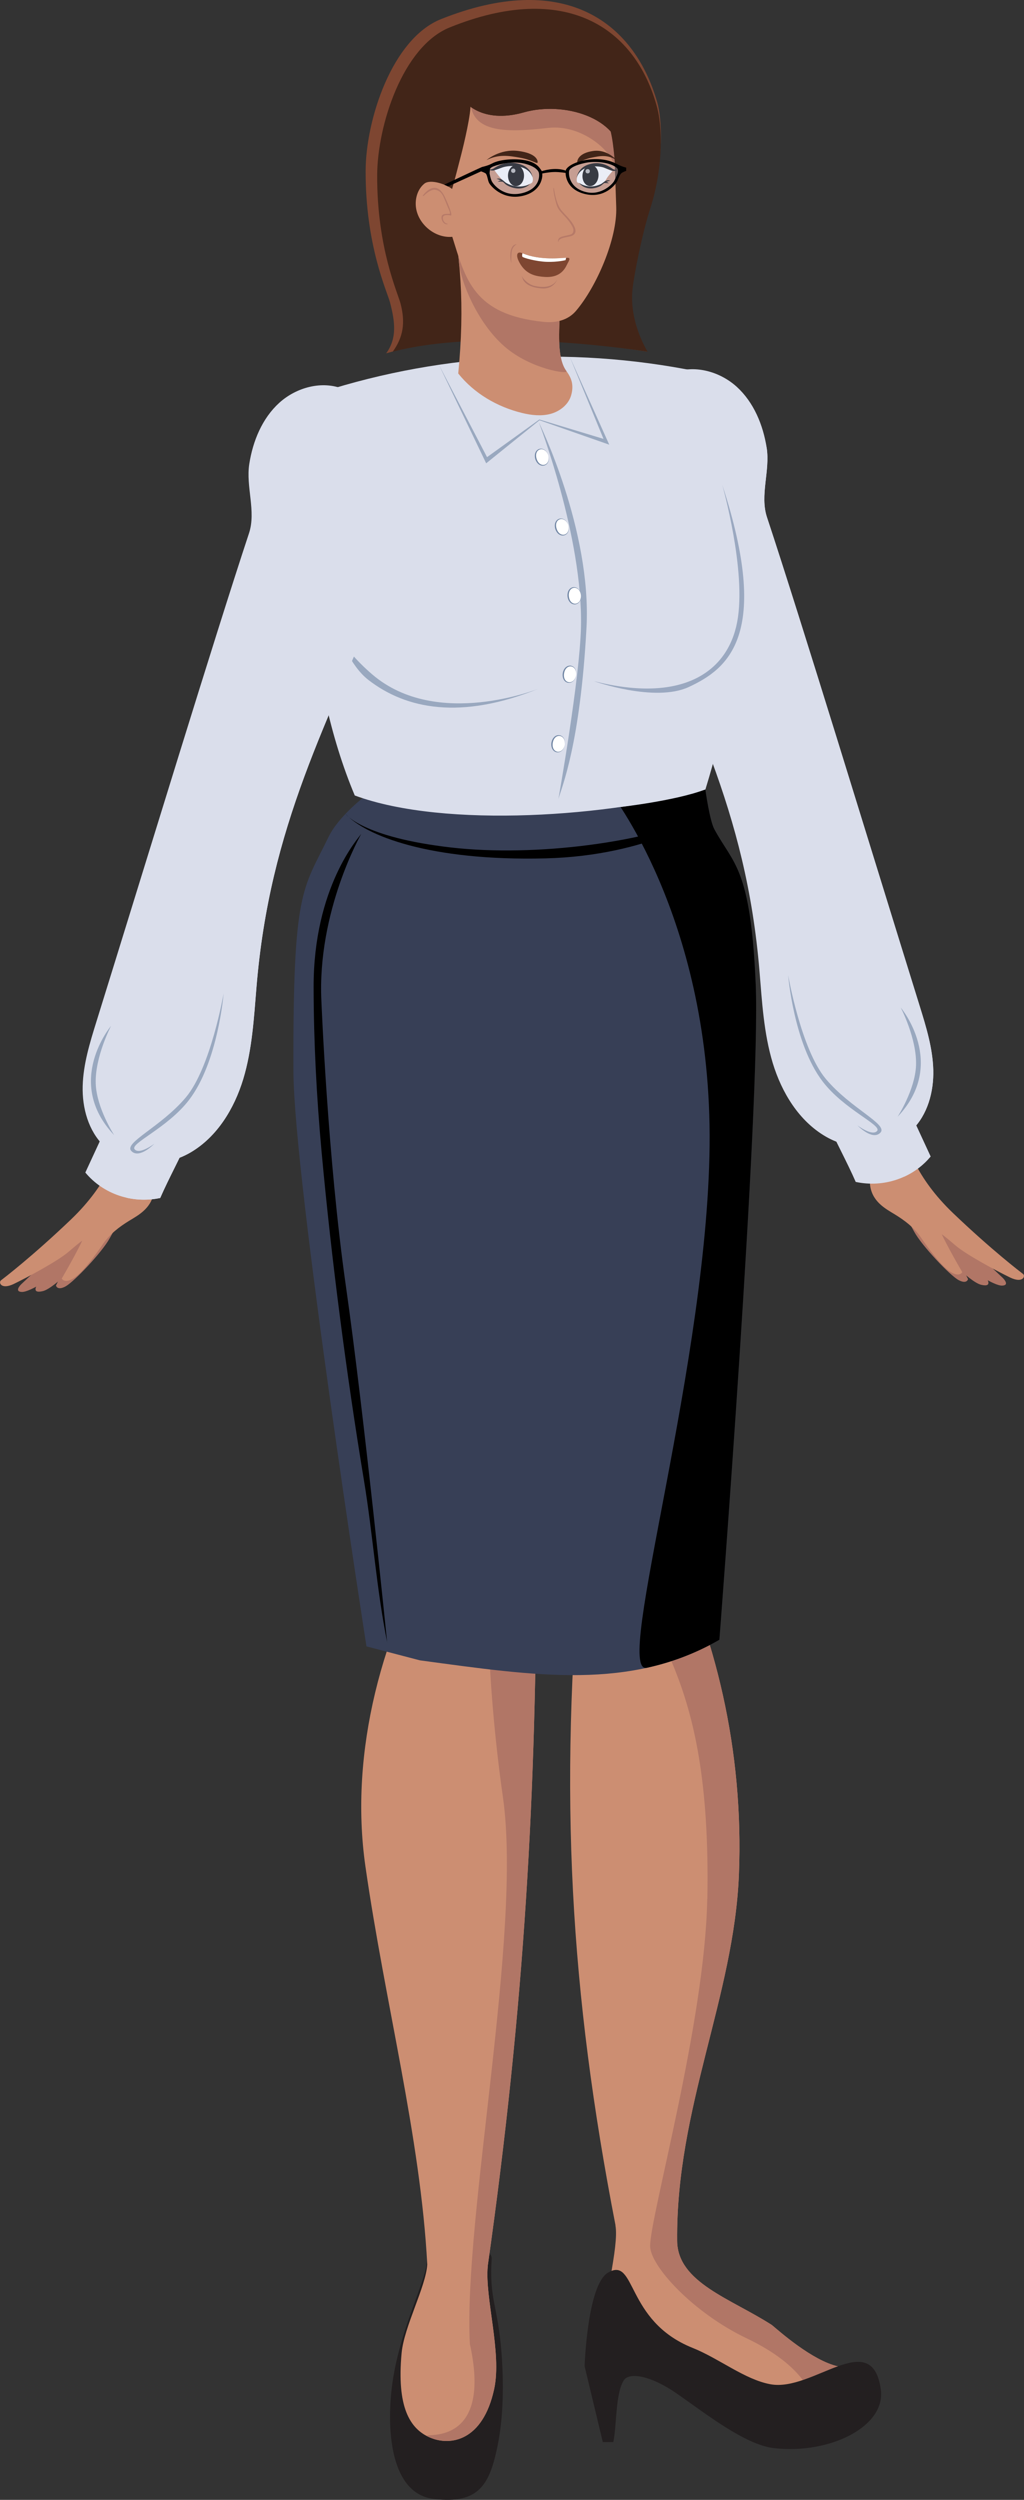 <?xml version="1.0" encoding="UTF-8"?>
<svg xmlns="http://www.w3.org/2000/svg" xmlns:xlink="http://www.w3.org/1999/xlink" viewBox="0 0 189.12 461.43">
  <rect x="0" y="0" width="189.12" height="461.43" fill="#333333" stroke="none"/>
  <defs>
    <style>
      .cls-1, .cls-2, .cls-3, .cls-4 {
        mix-blend-mode: multiply;
      }

      .cls-1, .cls-5 {
        fill: #dadeeb;
      }

      .cls-6, .cls-7, .cls-8 {
        fill: #7287a5;
      }

      .cls-9 {
        fill: #231f20;
      }

      .cls-10 {
        opacity: .71;
      }

      .cls-10, .cls-11 {
        fill: #fff;
      }

      .cls-7 {
        opacity: .61;
      }

      .cls-8 {
        opacity: .62;
      }

      .cls-12 {
        fill: #373f56;
      }

      .cls-13 {
        isolation: isolate;
      }

      .cls-14 {
        fill: #b8c1e0;
      }

      .cls-15 {
        fill: url(#Degradado_sin_nombre_13-8);
      }

      .cls-16 {
        fill: url(#Degradado_sin_nombre_13-3);
      }

      .cls-17 {
        fill: url(#Degradado_sin_nombre_13-2);
      }

      .cls-18 {
        fill: url(#Degradado_sin_nombre_13-7);
      }

      .cls-19 {
        fill: url(#Degradado_sin_nombre_13-5);
      }

      .cls-20 {
        fill: url(#Degradado_sin_nombre_13-4);
      }

      .cls-21 {
        fill: url(#Degradado_sin_nombre_13-6);
      }

      .cls-22 {
        fill: url(#Degradado_sin_nombre_13-9);
      }

      .cls-23 {
        fill: #cc8e72;
      }

      .cls-24 {
        fill: #422518;
      }

      .cls-2 {
        fill: url(#Degradado_sin_nombre_13-12);
      }

      .cls-2, .cls-3, .cls-4 {
        opacity: .8;
      }

      .cls-3 {
        fill: url(#Degradado_sin_nombre_13-13);
      }

      .cls-4 {
        fill: url(#Degradado_sin_nombre_13-14);
      }

      .cls-25 {
        fill: #7e4631;
      }

      .cls-26 {
        opacity: .3;
      }

      .cls-27 {
        fill: url(#Degradado_sin_nombre_13);
      }

      .cls-28 {
        fill: url(#Degradado_sin_nombre_13-11);
      }

      .cls-29 {
        fill: url(#Degradado_sin_nombre_13-10);
      }
    </style>
    <linearGradient id="Degradado_sin_nombre_13" data-name="Degradado sin nombre 13" x1="78.83" y1="367.77" x2="99.07" y2="367.77" gradientUnits="userSpaceOnUse">
      <stop offset="0" stop-color="#b17666"/>
      <stop offset="1" stop-color="#b17666"/>
    </linearGradient>
    <linearGradient id="Degradado_sin_nombre_13-2" data-name="Degradado sin nombre 13" x1="115.24" y1="365.62" x2="160.6" y2="365.62" xlink:href="#Degradado_sin_nombre_13"/>
    <linearGradient id="Degradado_sin_nombre_13-3" data-name="Degradado sin nombre 13" x1="165.52" y1="229.06" x2="178.79" y2="229.06" xlink:href="#Degradado_sin_nombre_13"/>
    <linearGradient id="Degradado_sin_nombre_13-4" data-name="Degradado sin nombre 13" x1="172.45" y1="231.39" x2="182.56" y2="231.39" xlink:href="#Degradado_sin_nombre_13"/>
    <linearGradient id="Degradado_sin_nombre_13-5" data-name="Degradado sin nombre 13" x1="171.96" y1="231.05" x2="185.8" y2="231.05" xlink:href="#Degradado_sin_nombre_13"/>
    <linearGradient id="Degradado_sin_nombre_13-6" data-name="Degradado sin nombre 13" x1="10.33" y1="230.24" x2="23.6" y2="230.24" xlink:href="#Degradado_sin_nombre_13"/>
    <linearGradient id="Degradado_sin_nombre_13-7" data-name="Degradado sin nombre 13" x1="6.56" y1="232.56" x2="16.67" y2="232.56" xlink:href="#Degradado_sin_nombre_13"/>
    <linearGradient id="Degradado_sin_nombre_13-8" data-name="Degradado sin nombre 13" x1="3.32" y1="232.22" x2="17.16" y2="232.22" xlink:href="#Degradado_sin_nombre_13"/>
    <linearGradient id="Degradado_sin_nombre_13-9" data-name="Degradado sin nombre 13" x1="82.64" y1="51.81" x2="104.64" y2="51.81" xlink:href="#Degradado_sin_nombre_13"/>
    <linearGradient id="Degradado_sin_nombre_13-10" data-name="Degradado sin nombre 13" x1="95.49" y1="29.41" x2="109.92" y2="14.97" xlink:href="#Degradado_sin_nombre_13"/>
    <linearGradient id="Degradado_sin_nombre_13-11" data-name="Degradado sin nombre 13" x1="96.3" y1="52.03" x2="102.89" y2="52.03" xlink:href="#Degradado_sin_nombre_13"/>
    <linearGradient id="Degradado_sin_nombre_13-12" data-name="Degradado sin nombre 13" x1="102.22" y1="39.69" x2="106.29" y2="39.69" xlink:href="#Degradado_sin_nombre_13"/>
    <linearGradient id="Degradado_sin_nombre_13-13" data-name="Degradado sin nombre 13" x1="78.07" y1="38.02" x2="83.35" y2="38.02" xlink:href="#Degradado_sin_nombre_13"/>
    <linearGradient id="Degradado_sin_nombre_13-14" data-name="Degradado sin nombre 13" x1="94.25" y1="46.85" x2="95.46" y2="46.85" xlink:href="#Degradado_sin_nombre_13"/>
  </defs>
  <g class="cls-13">
    <g id="Capa_1">
      <g>
        <g>
          <path class="cls-9" d="M78.85,416.94c.24,3.49-5.22,12.99-6.5,23.88-.93,7.9-.19,19.42,7.7,20.43,8.55,1.08,10.41-2.88,11.83-9.72,1.15-5.55,1.15-11.89.74-17.28-.66-8.63-2.31-9.88-1.81-17.31.21-3.15-12.19-3.14-11.97,0Z"/>
          <path class="cls-23" d="M90.07,418.32c6.85-48.29,9-88.01,9-132.3-4.79-.65-12.92-2.37-17.71-3.02-10.62,17.68-16.93,40.2-13.87,61.51,3.61,25.18,10.19,50.05,11.42,73.47-.25,4.13-4.28,11.43-4.74,16.37-.91,9.89,1.48,13.96,5.25,15.58,3.78,1.62,9.78.64,11.85-8.97,1.44-6.69-1.74-16.8-1.19-22.64Z"/>
          <path class="cls-27" d="M90.07,418.32c6.85-48.29,9-88.01,9-132.3-1.73-.24-3.9-.61-6.19-1.02-4.04-.73-3.05,25.39,0,46.69,3.61,25.18-7.33,77.54-6.1,100.96,4.63,20.97-11.12,15.66-7.36,17.27s9.78.64,11.85-8.97c1.44-6.69-1.74-16.8-1.19-22.64Z"/>
        </g>
        <g>
          <path class="cls-23" d="M113.68,410.77c-8.34-42.94-10.54-79.57-6.22-125.86,4.82-.26,10.74-1.49,15.56-1.75,9.13,18.49,14.36,39.86,13.45,62.82-.89,22.54-11.64,43.12-11.41,67.63.07,7.71,9.92,10.66,17.5,15.55,1.25,1.03,7.41,6.56,12.22,7.63,4.25.95,8.28,5.06,3.94,7.91-14.28,9.39-21.85-6.86-35.76-6.39-10.94.37-11.64-3.68-11.64-7.37,0-5.57,3.07-16.28,2.34-20.18Z"/>
          <path class="cls-17" d="M130.64,350.51c.8-43.74-11.79-47.31-15.4-66.48,4.82-.26,2.96-.62,7.78-.87,9.13,18.49,14.36,39.86,13.45,62.82-.89,22.54-11.64,43.12-11.41,67.63.07,7.71,9.92,10.66,17.5,15.55,1.25,1.03,7.41,6.56,12.22,7.63,4.25.95,8.28,5.06,3.94,7.91-14.28,9.39.87-2.74-20.82-13.09-9.88-4.71-17.83-13.36-17.83-17.04,0-5.57,10.14-41.3,10.55-64.06Z"/>
          <path class="cls-9" d="M112.27,419.5c5.27-3.13,3.15,8.87,15.63,13.87,4.95,1.98,9.64,5.85,14.4,6.72,7.83,1.44,18.7-10.63,20.37.9,1.01,6.92-9.47,12.07-19.72,10.89-5.37-.62-12.58-6.35-17.99-10.1-4.98-3.45-8.82-3.89-9.75-2.42-1.57,2.47-1.28,8.27-1.94,11.4h-1.94l-3.36-14.01s.49-14.98,4.31-17.26Z"/>
        </g>
        <g>
          <path class="cls-12" d="M67.63,146.79s-5.04,3.75-6.96,7.71c-4.76,9.82-6.59,9.59-6.48,43.18.07,20.13,13.49,106.21,13.49,106.21l9.88,2.58c21.42,2.89,38.89,5.63,55.29-3.8h0s7.66-98.79,6.71-121.02c-.93-21.63-4.13-22.08-7.64-28.59-.89-1.66-1.66-7.35-1.66-7.35l-62.63,1.08Z"/>
          <path d="M119.44,307.85c4.59-1.01,9.04-2.66,13.42-5.18h0s7.66-98.79,6.71-121.02c-.93-21.63-4.13-22.08-7.64-28.59-.89-1.66-1.66-7.35-1.66-7.35l-17.73.3s18.38,22.87,18.52,63.5c.14,40.98-17.93,99.72-11.61,98.33Z"/>
          <path d="M63.82,150.23s3.03,4.31,19.48,6.2c15.61,1.79,36.44-.94,47.75-6.2,0,0-11.02,7.73-30.31,8.21-21.43.53-33.26-4.21-36.92-8.21Z"/>
          <path d="M71.52,303.21c-2-9.95-2.65-19.94-4.3-29.95-1.66-10.06-3.14-20.16-4.45-30.27-1.31-10.12-2.45-20.27-3.38-30.43-.92-10.06-1.45-20.17-1.47-30.31-.04-18.53,8.37-27.69,8.8-28.33,0,0-8.17,14.25-7.36,30.89,0,0,1.16,29.07,4.51,52.5s7.64,65.91,7.64,65.91Z"/>
        </g>
      </g>
      <g>
        <g>
          <g>
            <path class="cls-16" d="M178.79,236.08s-.19,1.03-1.75.2-6.79-6.32-8.21-8.95c-1.42-2.64-3.01-4.95-3.31-5.76s10.17,8.35,10.17,8.35l3.09,6.17Z"/>
            <path class="cls-20" d="M181.48,235.23l.66.59s1.39,1.88-.93,1.33c-2.32-.55-8.21-6.98-8.21-6.98l-.55-4.65,9.04,9.71Z"/>
            <path class="cls-19" d="M179.89,230.89l5.31,4.99s1.41,1.36-.11,1.42-6.13-2.98-7.47-4.36c-1.34-1.38-5.66-8.15-5.66-8.15l7.93,6.09Z"/>
            <path class="cls-23" d="M167.64,211.23s1.27,5.9,8.4,12.71c7.13,6.81,12.37,10.8,12.89,11.2s-.02,1.8-2.38.66-8.08-4.19-10.09-5.92-2.53-2.06-2.53-2.06c0,0,.34.77,1.43,2.8s2.36,4.2,2.36,4.2c0,0-.51,1.01-2.21-.07s-4.07-4.34-5.39-6.28-3.12-3.25-4.83-4.3c-1.71-1.05-4.43-2.41-4.63-5.81s.15-4.76.39-5.98,4.21-4.13,6.59-1.17Z"/>
          </g>
          <path class="cls-5" d="M167.9,204.89c1.32,2.86,2.65,5.72,3.97,8.58-3.34,4.02-8.72,5.79-13.83,4.69-1.6-3.67-3.75-7.55-5.35-11.22l15.2-2.05Z"/>
          <path class="cls-1" d="M167.9,204.89c1.32,2.86,2.65,5.72,3.97,8.58-1.33,1.6-2.98,2.84-4.81,3.69-.63.29-11.23-10.64-11.23-10.64l12.07-1.63Z"/>
          <path class="cls-5" d="M124.18,68.87c3.94-1.64,8.71-.35,11.88,2.52,3.16,2.87,4.88,7.06,5.54,11.28.66,4.22-1.29,8.73.05,12.79,6.48,19.58,18.82,60.05,28.2,90.21,1.2,3.86,2.41,7.78,2.52,11.83.1,4.04-1.05,8.29-3.96,11.1-4.12,3.96-10.98,4.05-15.92,1.18-4.94-2.87-8.12-8.11-9.78-13.58-1.65-5.47-1.97-11.24-2.44-16.93-2.47-29.89-12.94-48.38-24.41-76.09-1.65-3.99-.09-19.11,0-23.43.09-4.32,4.34-9.23,8.32-10.89Z"/>
          <path class="cls-1" d="M141.59,82.68c.66,4.22-1.29,8.73.05,12.79,6.48,19.58,18.82,60.05,28.2,90.21,1.2,3.86,2.41,7.78,2.52,11.83.1,4.04-1.05,8.29-3.96,11.1-4.12,3.96,3.47-6.34-4.25-27.66-5.01-13.85-23.47-71.41-23.94-77.1-2.47-29.89.71-25.38,1.37-21.16Z"/>
          <path class="cls-8" d="M145.56,179.99s2.37,13.69,6.97,19.17c4.61,5.48,11.55,8.37,10.07,9.91s-4.25-1.35-4.25-1.35c0,0,2.76,2.1,3.65,1.02s-6.09-3.92-10.07-9.12c-5.35-7-6.37-19.63-6.37-19.63Z"/>
          <path class="cls-8" d="M166.35,185.97s8.73,10.37-.58,20.17c0,0,3.25-4.99,3.41-9.51.17-4.92-2.83-10.66-2.83-10.66Z"/>
        </g>
        <g>
          <path class="cls-5" d="M130.94,69.02c-23.65-5.21-48.68-4.02-71.72,3.41-4.23,24.27-2.74,52.9,6.3,74.4,16.65,6.18,47.69,3.85,64.75-1.11,3.63-11.76,6.36-25.35,7.13-37.53.41-6.52-1.78-10.92-4-18.38-1.92-6.44-.86-13.57-2.45-20.79Z"/>
          <path class="cls-1" d="M98.35,134.08c11.09.08,15.6,2.93,18.2,5.89,1.77,2.01-3.43,7.71-1.96,8.99,0,0,10.25-1.16,15.67-3.24,3.22-10.45,5.82-22.21,7.18-33.65.96-8.04-1.42-16-4.05-22.59-1.24-3.11,6.96,25.05-5.83,33.26-3.6,2.31-7.11,3.8-10.63,3.41-3.15-.35-9.11-2.02-12.22-1.7-10.03,1.02-24.32,4.87-29.39,4.04-2.04-.33-1.82,5.39,23.03,5.57Z"/>
          <path class="cls-7" d="M109.7,125.73s11.25,4,17.53,1.07c7.24-3.37,15.23-9.58,6.16-37.32,0,0,4.53,15.92,2.76,25.31-1.77,9.39-10.29,15.05-26.45,10.94Z"/>
          <path class="cls-8" d="M59.08,103.84s2.3,16.54,8.99,21.69c6.91,5.32,17.02,7.45,31.58,1.52,0,0-18.92,7.73-30.93-2.59s-9.64-20.62-9.64-20.62Z"/>
          <path class="cls-8" d="M99.48,77.86s9.82,19.87,8.84,37.99c-1.17,21.49-4.51,29.27-5.19,31.63,0,0,3.97-22.22,4.17-31.83.35-16.64-7.81-37.78-7.81-37.78Z"/>
          <g>
            <ellipse class="cls-11" cx="103.81" cy="97.26" rx="1.18" ry="1.55" transform="translate(-24.55 35.94) rotate(-17.6)"/>
            <path class="cls-6" d="M104.93,96.91c.63,2.04-1.67,2.75-2.37.75-.58-2.03,1.7-2.78,2.37-.75h0ZM104.93,96.91c-.64-1.84-2.71-1.21-2.13.68.61,1.87,2.66,1.2,2.13-.68h0Z"/>
          </g>
          <g>
            <ellipse class="cls-11" cx="103.13" cy="137.29" rx="1.55" ry="1.18" transform="translate(-48.96 216.99) rotate(-80.74)"/>
            <path class="cls-6" d="M104.29,137.48c-.36,2.1-2.73,1.7-2.45-.4.4-2.08,2.77-1.71,2.45.4h0ZM104.29,137.48c.26-1.93-1.87-2.3-2.2-.36-.3,1.95,1.84,2.27,2.2.36h0Z"/>
          </g>
          <g>
            <ellipse class="cls-11" cx="106.11" cy="109.96" rx="1.18" ry="1.55" transform="translate(-11.12 11.94) rotate(-6.12)"/>
            <path class="cls-6" d="M107.28,109.84c.21,2.12-2.18,2.36-2.47.26-.17-2.11,2.22-2.38,2.47-.26h0ZM107.28,109.84c-.26-1.93-2.41-1.72-2.22.24.23,1.96,2.37,1.7,2.22-.24h0Z"/>
          </g>
          <g>
            <ellipse class="cls-11" cx="105.22" cy="124.46" rx="1.55" ry="1.18" transform="translate(-34.55 208.29) rotate(-80.74)"/>
            <path class="cls-6" d="M106.38,124.65c-.36,2.1-2.73,1.7-2.45-.4.4-2.08,2.77-1.71,2.45.4h0ZM106.38,124.65c.26-1.93-1.87-2.3-2.2-.36-.3,1.95,1.84,2.27,2.2.36h0Z"/>
          </g>
          <polygon class="cls-8" points="105.22 65.83 112.52 82.08 99.64 77.57 89.79 85.52 81.03 67.27 89.95 84.38 99.61 77.43 111.46 81.01 105.22 65.83"/>
          <g>
            <ellipse class="cls-11" cx="100.12" cy="84.38" rx="1.18" ry="1.55" transform="translate(-20.83 34.23) rotate(-17.6)"/>
            <path class="cls-6" d="M101.24,84.02c.63,2.04-1.67,2.75-2.37.75-.58-2.03,1.7-2.78,2.37-.75h0ZM101.24,84.02c-.64-1.84-2.71-1.21-2.13.68.61,1.87,2.66,1.2,2.13-.68h0Z"/>
          </g>
        </g>
        <g>
          <g>
            <path class="cls-21" d="M10.33,237.26s.19,1.03,1.75.2c1.56-.83,6.79-6.32,8.21-8.95s3.01-4.95,3.31-5.76-10.17,8.35-10.17,8.35l-3.09,6.17Z"/>
            <path class="cls-18" d="M7.63,236.4l-.66.59s-1.39,1.88.93,1.33,8.21-6.98,8.21-6.98l.55-4.65-9.04,9.71Z"/>
            <path class="cls-15" d="M9.23,232.06l-5.31,4.99s-1.41,1.36.11,1.42,6.13-2.98,7.47-4.36,5.66-8.15,5.66-8.15l-7.93,6.09Z"/>
            <path class="cls-23" d="M21.48,212.41s-1.27,5.9-8.4,12.71c-7.13,6.81-12.37,10.8-12.89,11.2s.02,1.8,2.38.66,8.08-4.19,10.09-5.92,2.53-2.06,2.53-2.06c0,0-.34.77-1.43,2.8-1.09,2.03-2.36,4.2-2.36,4.2,0,0,.51,1.01,2.21-.07,1.7-1.08,4.07-4.34,5.39-6.28,1.33-1.94,3.12-3.25,4.83-4.3s4.43-2.41,4.63-5.81c.19-3.4-.15-4.76-.39-5.98s-4.21-4.13-6.59-1.17Z"/>
          </g>
          <path class="cls-5" d="M19.73,207.85c-1.32,2.86-2.65,5.72-3.97,8.58,3.34,4.02,8.72,5.79,13.83,4.69,1.6-3.67,3.75-7.55,5.35-11.22l-15.2-2.05Z"/>
          <path class="cls-1" d="M23.6,221.13c1.94.41,3.99.42,5.99,0,1.6-3.67,3.75-7.55,5.35-11.22l-13.39-1.81s-.96,12.39,2.06,13.03Z"/>
          <path class="cls-5" d="M63.46,71.83c-3.94-1.64-8.71-.35-11.88,2.52-3.16,2.87-4.88,7.06-5.54,11.28-.66,4.22,1.29,8.73-.05,12.79-6.48,19.58-18.82,60.05-28.2,90.21-1.2,3.86-2.41,7.78-2.52,11.83s1.05,8.29,3.96,11.1c4.12,3.96,10.98,4.05,15.92,1.18,4.94-2.87,8.12-8.11,9.78-13.58,1.65-5.47,1.97-11.24,2.44-16.93,2.47-29.89,12.94-48.38,24.41-76.09,1.65-3.99.09-19.11,0-23.43-.09-4.32-4.34-9.23-8.32-10.89Z"/>
          <path class="cls-1" d="M53.15,137.29c-9.25,24.27-5.51,40.84-15.18,66.68-4.36,11.66-21.66,4.8-18.75,7.6,4.12,3.96,10.98,4.05,15.92,1.18,4.94-2.87,8.12-8.11,9.78-13.58,1.65-5.47,1.97-11.24,2.44-16.93,2.47-29.89,12.94-48.38,24.41-76.09,1.65-3.99-13.93,18.82-18.63,31.14Z"/>
          <path class="cls-8" d="M41.3,183.38s-2.37,13.69-6.97,19.17c-4.61,5.48-11.55,8.37-10.07,9.91s4.25-1.35,4.25-1.35c0,0-2.76,2.1-3.65,1.02s6.09-3.92,10.07-9.12c5.35-7,6.37-19.63,6.37-19.63Z"/>
          <path class="cls-8" d="M20.51,189.36s-8.73,10.37.58,20.17c0,0-3.25-4.99-3.41-9.51-.17-4.92,2.83-10.66,2.83-10.66Z"/>
        </g>
      </g>
      <g>
        <path class="cls-25" d="M121.4,18.94c-4.44-15.55-17.84-24.24-39.95-15.41-9.04,3.61-13.88,18.55-13.92,27.94-.06,13.79,3.98,22.37,4.5,24.34.94,3.62,1.32,6.64-.71,9.41,18.81-5.46,48.19-.31,48.19-.31,0,0-3.56-5.48-2.91-11.76.28-2.72,1.85-10.56,3.38-15.24,2.81-8.59,2.22-16.17,1.42-18.97Z"/>
        <path class="cls-24" d="M121.43,20.09c-3.93-15.17-17.14-23.63-38.39-15.02-8.68,3.52-13.34,18.09-13.38,27.24-.06,13.45,3.83,21.81,4.32,23.74.91,3.53.5,6.17-1.45,8.87,18.14-4.73,47.08,0,47.08,0,0,0-3.42-5.34-2.8-11.47.27-2.65,1.78-10.29,3.25-14.86,2.7-8.38,2.08-15.75,1.36-18.5Z"/>
        <path class="cls-23" d="M82.64,34.93c2.53,12.21,3.21,21.5,1.99,34.01,2.95,3.69,7.21,6.17,11.8,7.29,1.72.42,3.55.62,5.27.16,1.71-.47,3.29-1.71,3.78-3.41.49-1.71.2-3.06-.87-4.47-2.05-2.69-1.12-8.91-1.23-12.28-.19-5.89-1.35-9.24-1.61-15.16l-19.13-6.13Z"/>
        <path class="cls-22" d="M82.64,34.93c1.12,5.39,1.76,8.9,2.15,13.68.26,3.14,3.26,10.93,8.46,15.41,4.82,4.15,11.88,5.15,11.36,4.47-2.05-2.69-1.12-8.91-1.23-12.28-.19-5.89-1.35-9.24-1.61-15.16l-19.13-6.13Z"/>
        <path class="cls-23" d="M111.61,18.37c2.1,10.22,1.84,9.76,2.2,19.83.21,5.87-3.64,14.74-7.44,19.19-1.47,1.73-3.73,2.26-5.99,2.02-13.01-1.33-14.42-7.97-16.85-15.7-3.35.31-6.66-2.61-6.75-5.97-.04-1.43.47-2.92,1.58-3.83,1.1-.91,4.01.09,5.14.97q.75-2.67,1.69-6.38c.45-1.75,1.89-7.73,1.7-9.52,2.61-2.64,2.04-2.23,5.65-3.13,3.6-.9,7.34.03,11.05-.2,2.59-.16,5.57,1.89,8.03,2.73Z"/>
        <path class="cls-29" d="M86.85,17.89l27.57,1.58s-1.97,3.57-1.65,4.79c.66,2.47.9,7.76.87,7.11-.14-3.2-6.06-8.49-12.4-7.76-8.25.95-14.66.87-14.39-5.72Z"/>
        <path class="cls-24" d="M85.73,18.61s3.13,4.37,11.03,2.13c7.32-2.08,17.58.93,18.1,8.25s-.61,9.59-.61,9.59c0,0,6-8.56,4.99-16.85-1.51-12.32-32.97-20.58-33.5-3.12Z"/>
        <path class="cls-28" d="M96.3,50.8c.18.58,1.23,1.74,2.51,2,1.5.31,3.2.3,4.08-1.15,0,0-.66,1.76-2.82,1.59s-2.98-.88-3.36-1.44c-.16-.24-.41-1-.41-1Z"/>
        <path class="cls-2" d="M103.12,44.71c0-.96,1.97-.88,2.59-1.22.86-.46.68-1.28,0-2.31-.55-.84-1.39-1.59-2.01-2.34-.76-.93-1.16-2.44-1.41-4.18,0,0-.16-.09,0,.98.08.52.37,1.82.59,2.41.28.72.81,1.21,1.59,2.06s1.43,1.88,1.43,2.29-.03.77-.69.94c-.86.22-1.76.31-2.01.69s-.09.68-.09.68Z"/>
        <path class="cls-25" d="M104.65,47.59c-2.76.22-5.62.21-8.15-.85-1.14-.47-1.14.5-.77,1.31,1.13,2.48,2.97,2.87,4.33,3.02,1.5.17,3.54.12,4.6-2.12.38-.8.93-1.44,0-1.36Z"/>
        <path class="cls-11" d="M96.5,46.74s-.14.46-.02.65,2.47.87,4.48.94,3.49-.31,3.49-.31l.1-.44c-.61.01-4.78.57-8.06-.84Z"/>
        <path class="cls-24" d="M85.73,18.61s3.13,4.37,11.03,2.13c7.32-2.08,17.58.93,18.1,8.25.52,7.32-.61,9.59-.61,9.59,0,0,6-8.56,4.99-16.85-1.51-12.32-32.97-20.58-33.5-3.12Z"/>
        <path class="cls-11" d="M91.3,31.41s.55.77,1.27,1.6c.49.57,1.25,1.39,3.31,1.56.71.06,1.17-.21,1.57-.44.37-.21.81-.28.9-.57.36-1.11-.83-2.31-.83-2.31,0,0-1.52-1.14-3.55-.77-1.79.33-2.68.93-2.68.93Z"/>
        <path class="cls-11" d="M113.17,31.53s-.92,1.02-1.12,1.41c-.17.33-.39.58-.78.92-.45.39-1.1.72-2.24.62-.71-.06-1.2-.14-1.57-.4-.65-.45-.8-.26-.9-.52-.13-.35.02-.89.11-1.26.07-.3.61-.93.61-.93,0,0,1.67-1.67,3.87-.62,2.03.97,2.03.78,2.03.78Z"/>
        <ellipse cx="95.3" cy="32.42" rx="1.48" ry="1.94"/>
        <ellipse cx="109.06" cy="32.42" rx="1.94" ry="1.48" transform="translate(67.07 138.16) rotate(-84.9)"/>
        <path d="M89.93,31.19s.78.43,1.38.24c.37-.12.86-.29,1.48-.52,1.08-.4,4.71-.72,5.57,1.82,0,0-.17-1.74-2.27-2.41-1.8-.57-3.44-.22-4.89.76-.26.18-.8.31-1.27.12Z"/>
        <path d="M97.9,33.96s-2.04,1.17-4.41-.19c-.43-.25-.92-1.04-1.78-.75,0,0,.34.05.86.31.02.01-.15-.02-.25,0-.14.03-.44.23-.36.21.21-.06.88-.01.92.02.01.01.24.21.24.21.17.16.2.23.51.42.53.33,2.65,1.29,4.26-.22Z"/>
        <path d="M114.29,31.26s-.72.43-1.27.24c-.34-.12-.8-.29-1.36-.52-.99-.4-4.35-.72-5.15,1.82,0,0,.16-1.74,2.09-2.41,1.66-.57,3.17-.22,4.52.76.24.18.74.31,1.17.12Z"/>
        <path d="M106.94,33.75s1.76,1.35,4.07.21c.42-.21.95-.95,1.71-.59,0,0-.32.02-.82.23-.02,0,.14-.01.23.02.12.04.38.27.31.24-.19-.08-.81-.09-.85-.07-.01,0-.25.19-.25.19-.17.14-.2.21-.51.38-.52.29-2.56,1.04-3.89-.61Z"/>
        <circle class="cls-10" cx="94.79" cy="31.51" r=".4"/>
        <circle class="cls-10" cx="108.54" cy="31.61" r=".4"/>
        <path class="cls-3" d="M82.73,41.32s-.8-.03-.94-.98,1.43-.57,1.43-.57c0,0,.68.37-1.04-3.36s-4.1-.3-4.1-.3c0,0,0,.23.4-.16s1.27-1.05,1.93-.92,1.18.46,1.63,1.59.82,1.97.82,1.97c0,0,.42.89.15.89s-1.36-.12-1.45.49c-.1.63.3,1.21.64,1.36s.54,0,.54,0Z"/>
        <path class="cls-24" d="M89.85,29.55s2.43-2.11,5.82-1.69,3.67,1.74,3.62,2.12-.95-.46-3.24-.87c-2.1-.37-3.95-.68-6.2.44Z"/>
        <path class="cls-24" d="M113.93,29.61s-1.74-2.12-4.39-1.74-2.95,1.7-2.93,2.08.77-.45,2.56-.83c1.65-.35,3.1-.64,4.76.49Z"/>
        <path class="cls-4" d="M94.44,48.61c-.36-1.26-.33-3.49,1.01-3.53,0,0-.81.37-.94,1.4s-.07,2.13-.07,2.13Z"/>
        <g>
          <g class="cls-26">
            <path class="cls-14" d="M113.96,30.8c-.63-1.03-4.65-1.53-6.89-.93-2.25.6-2.4,1.6-2.48,2.07-.08.47.23,3.87,4.49,3.93,4.34.07,5.58-3.93,4.88-5.07Z"/>
          </g>
          <g class="cls-26">
            <path class="cls-14" d="M90.61,30.92c.63-1.03,4.65-1.53,6.89-.93,2.25.6,2.4,1.6,2.48,2.07.08.47-.23,3.87-4.49,3.93-4.34.07-5.58-3.93-4.88-5.07Z"/>
          </g>
          <path d="M99.97,31.43c-.31-.4-.77-1.4-2.82-1.82-2.05-.43-4.9-.17-6.22.54-.74.4-1.56.59-1.9.67-.13.03-6.99,3.27-6.99,3.27l.71.32,6.1-2.78s.34.11.75.32.43,1.17.7,1.76c.27.59,2.53,3.3,6.24,2.44,3.77-.87,3.9-4.12,3.43-4.72ZM96.44,35.65c-3.45.85-5.36-1.65-5.62-2.2-.26-.55-.4-1.46-.4-1.46l.07-.81s.11-.26.63-.46c1.31-.51,3.6-.97,5.51-.57s2.69,1.18,2.86,1.63c.17.43.39,3.02-3.05,3.87Z"/>
          <path d="M113.83,30.23c-1.71-.92-3.99-1.06-6.04-.62-2.05.44-3.08,1.26-3.27,1.74-.18.47-.23,3.53,3.47,4.45s5.75-1.8,6.02-2.4c.27-.6.48-1.31.89-1.53.41-.22.75-.33.75-.33v-.6s-.78-.16-1.82-.72ZM114.14,31.61c.02.42-.44,1.22-.69,1.76-.25.54-2.35,2.77-5.19,2.09-3.33-.79-3.28-3.58-3.12-4,.17-.44,1.09-1,2.93-1.39,1.85-.39,4.12-.1,5.31.56.93.51.75.77.76.99Z"/>
          <path d="M100.01,31.61s2.46-.88,4.55-.09l.02.42s-1.22-.22-2.29-.19-2.32.31-2.32.31l.04-.45Z"/>
        </g>
      </g>
    </g>
  </g>
</svg>